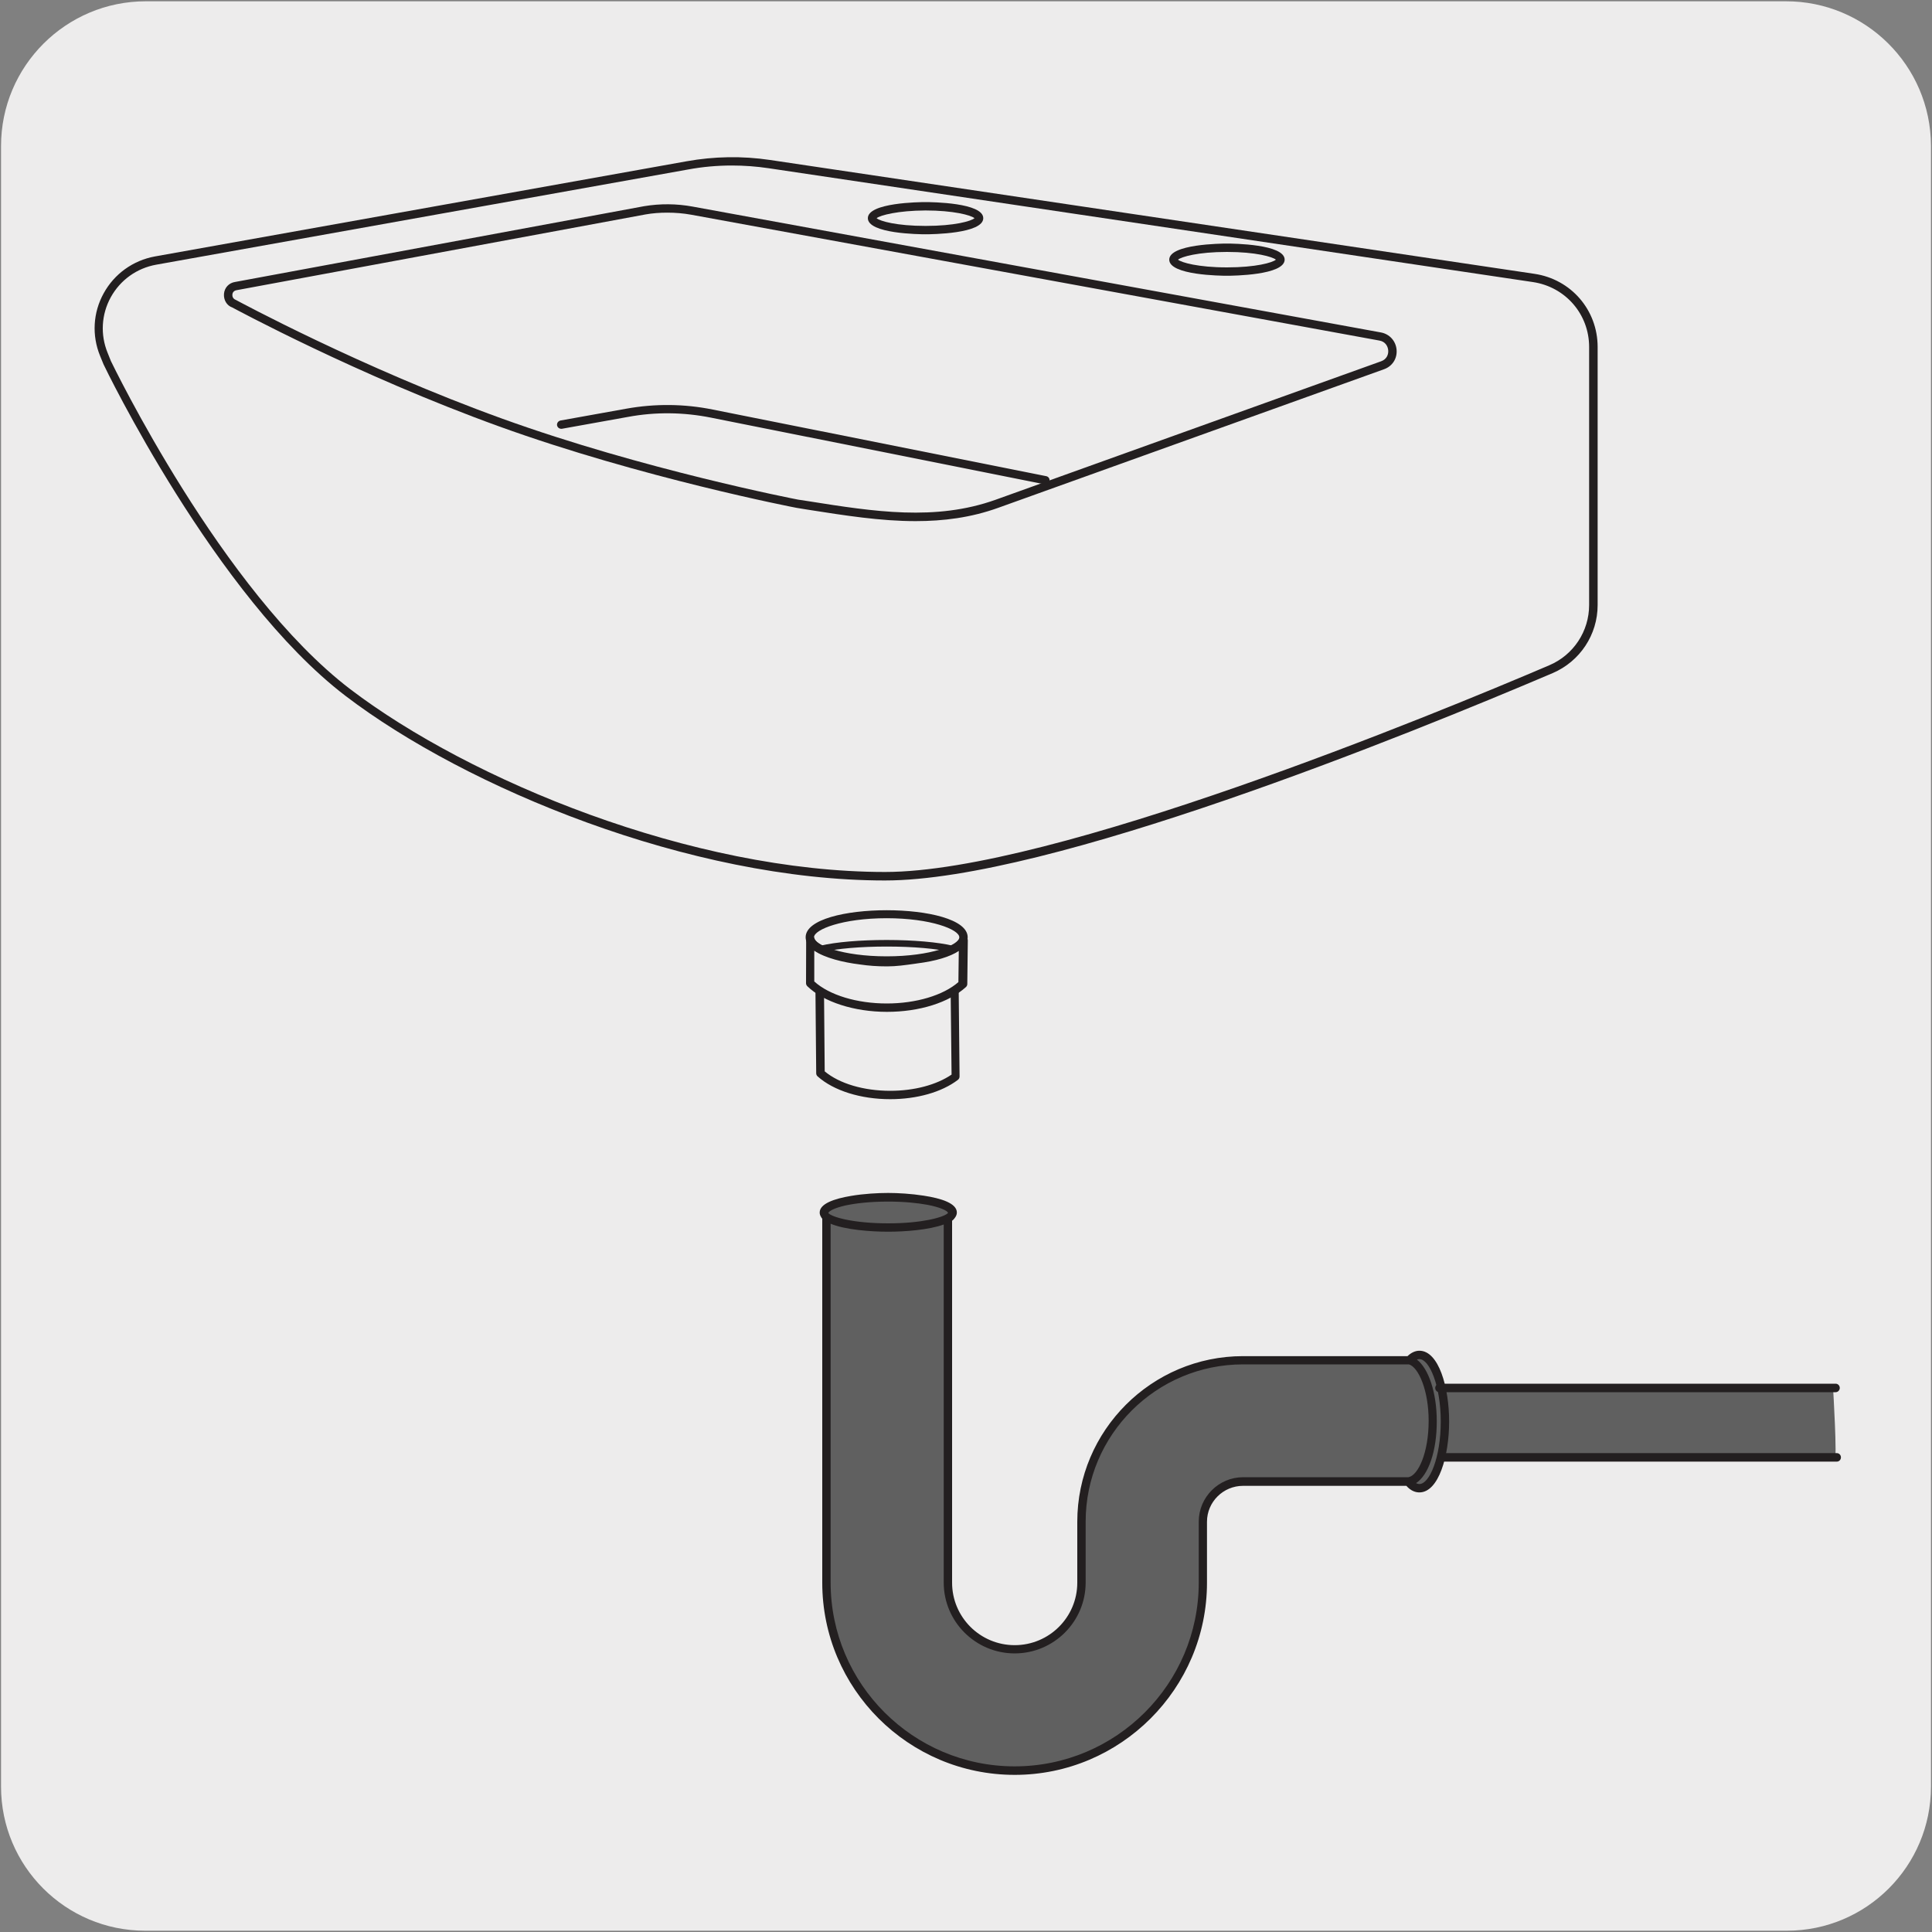 <svg enable-background="new 0 0 150 150" viewBox="0 0 150 150" xmlns="http://www.w3.org/2000/svg"><rect x="0" y="0" width="150" height="150" fill="#808080" stroke="none"/><path d="m11.32.1h127.31c6.21-.02 11.27 5 11.29 11.21v.03 127.37c0 6.18-5.01 11.19-11.19 11.19h-127.46c-6.18 0-11.19-5.01-11.19-11.19v-127.37c0-6.21 5.04-11.24 11.24-11.24z" fill="#edecec"/><path d="m64.02 93.97c0 .65 2.24 1.17 5 1.17s5-.52 5-1.17-2.24-1.17-5-1.17-5 .53-5 1.17m46.13 21.69c1.84-.29 1.99-3.91 2.07-5.46.07-1.55-.59-3.54-1.04-4.5-1.11-1.11-1.46-.51-1.7-.24h-12.91c-6.92 0-12.55 5.62-12.55 12.53v4.73c0 2.85-2.33 5.18-5.19 5.18s-5.18-2.32-5.18-5.18v-28.27c.21-.14.33-.28.33-.44 0-.67-2.22-1.22-4.97-1.22-2.74 0-4.97.55-4.97 1.22 0 .11.06.22.17.32v28.39c0 8.05 6.56 14.59 14.61 14.59 8.06 0 14.62-6.54 14.62-14.59v-4.73c0-1.72 1.4-3.12 3.12-3.12h12.83c.01 0 .31.57.76.79" fill="#606060"/><path d="m111.15 107.77h31.17s.34 5.61.12 5.61-31.17-.06-31.17-.06 2.24-2.2-.12-5.55" fill="#606060"/><g fill="#231f20"><path d="m68.72 68.36c-15.16 0-32.54-7.2-41.88-14.32-10.12-7.72-18.72-25.57-18.8-25.75l-.27-.66c-.65-1.59-.55-3.36.28-4.86.83-1.51 2.28-2.55 3.98-2.86l41.29-7.39c2.13-.38 4.3-.42 6.46-.1l59.35 8.84c2.85.42 4.91 2.81 4.91 5.68v20.04c0 2.3-1.37 4.37-3.49 5.28-11.35 4.83-39.09 16.1-51.83 16.1zm-11.89-55.51c-1.14 0-2.28.1-3.41.31l-41.29 7.39c-1.51.27-2.79 1.19-3.53 2.53-.73 1.33-.82 2.9-.25 4.3l.26.65c.08.16 8.61 17.88 18.6 25.49 9.27 7.05 26.49 14.18 41.51 14.18 12.98 0 42.75-12.28 51.57-16.05 1.88-.8 3.09-2.64 3.09-4.68v-20.03c0-2.54-1.83-4.66-4.36-5.04l-59.35-8.84c-.94-.14-1.89-.21-2.84-.21zm14.25 27.61c-2.73 0-5.5-.44-8.37-.89l-.86-.14c-.13-.02-12.08-2.34-23.09-6.32s-20.63-9.19-20.73-9.24c-.41-.14-.68-.57-.64-1.06.04-.48.39-.85.87-.92l31.74-5.88c1.26-.21 2.53-.2 3.78.03l53.43 9.77c.67.12 1.16.66 1.22 1.34.06.69-.33 1.29-.98 1.52l-29.93 10.75c-2.13.77-4.27 1.04-6.44 1.04zm-19.27-23.95c-.57 0-1.14.04-1.7.14l-31.74 5.88c-.23.04-.32.2-.33.34-.01.15.05.33.26.41.14.07 9.72 5.26 20.68 9.22s22.86 6.27 22.98 6.29l.85.13c5.05.8 9.82 1.55 14.49-.12l29.93-10.75c.45-.16.58-.55.55-.86s-.22-.67-.69-.75l-53.43-9.77c-.61-.11-1.23-.16-1.85-.16z"/><path d="m95.26 21.41c-.46 0-4.48-.04-4.48-1.25s4.02-1.25 4.48-1.25 4.48.04 4.48 1.25c-.01 1.21-4.03 1.25-4.48 1.25zm-3.8-1.25c.26.22 1.55.6 3.8.6s3.54-.37 3.8-.6c-.26-.22-1.55-.6-3.8-.6-2.26 0-3.54.38-3.8.6zm-19.6-1.97c-.46 0-4.48-.04-4.48-1.25s4.02-1.25 4.48-1.25 4.48.04 4.48 1.25-4.02 1.25-4.48 1.25zm-3.8-1.25c.26.23 1.55.6 3.8.6s3.54-.37 3.8-.6c-.28-.24-1.65-.6-3.8-.6-2.15.01-3.52.37-3.8.6z"/><path d="m81.16 37.61c-.02 0-.04 0-.06-.01l-25.88-5.17c-2.14-.43-4.32-.46-6.47-.06l-5.12.92c-.18.02-.34-.08-.38-.26-.03-.18.09-.34.26-.38l5.12-.92c2.23-.4 4.5-.38 6.72.07l25.88 5.17c.17.03.29.2.25.38-.03.15-.17.26-.32.26z"/><path d="m78.78 137.8c-8.24 0-14.94-6.69-14.94-14.92v-28.26c-.04-.04-.07-.09-.09-.13-.07-.11-.11-.22-.11-.35 0-.68 1.11-1.07 2.43-1.29.99-.17 2.09-.23 2.89-.23.76 0 1.79.06 2.75.21 1.39.21 2.58.6 2.58 1.31 0 .15-.06.29-.16.42-.05.08-.12.15-.21.22v28.1c0 2.68 2.18 4.85 4.86 4.85s4.86-2.17 4.86-4.85v-4.73c0-7.09 5.78-12.86 12.87-12.86h12.77c.28-.27.6-.42.92-.42 1.5 0 2.31 2.84 2.31 5.5s-.81 5.5-2.31 5.5c-.26 0-.64-.09-1.01-.51-.01 0-.02 0-.03 0h-12.65c-1.54 0-2.8 1.25-2.8 2.79v4.73c0 8.22-6.7 14.92-14.93 14.92zm-14.29-42.79v27.86c0 7.87 6.41 14.27 14.29 14.27s14.29-6.4 14.29-14.27v-4.73c0-1.9 1.55-3.45 3.45-3.45h12.83c.76-.14 1.57-1.9 1.57-4.38 0-2.37-.79-4.16-1.53-4.38h-12.88c-6.74 0-12.22 5.47-12.22 12.21v4.73c0 3.03-2.47 5.5-5.51 5.5s-5.51-2.47-5.51-5.5v-27.8c-1.15.42-3.02.56-4.31.56-1.35 0-3.35-.15-4.47-.62zm45.45 20.14c.08.04.17.07.26.07.79 0 1.66-2.07 1.66-4.85s-.88-4.85-1.66-4.85c-.07 0-.13.01-.19.04.91.7 1.54 2.58 1.54 4.77.01 2.33-.65 4.2-1.61 4.82zm-45.63-20.97c.26.31 1.92.8 4.65.8 2.61 0 4.25-.46 4.61-.77.03-.03.03-.05.03-.05-.04-.16-.6-.43-1.6-.62-.77-.14-1.8-.25-3.04-.25-1.4 0-2.51.13-3.31.3-.84.19-1.3.43-1.34.59 0-.01 0-.01 0 0zm4.8-8.84c-2.28 0-4.39-.66-5.63-1.77-.07-.06-.11-.15-.11-.24l-.06-6.55c0-.12.06-.23.17-.29s.23-.05.33.01c1.17.77 2.34.9 4.54.9 1.87 0 4.32-.35 5.58-1.13.1-.06.22-.07.33-.01.1.06.17.16.17.28l.07 7.04c0 .1-.05.2-.13.26-1.26.96-3.19 1.5-5.26 1.5zm-5.08-2.16c1.14.95 3.02 1.51 5.09 1.51 1.86 0 3.59-.46 4.76-1.26l-.07-6.34c-1.51.71-3.81.97-5.44.97-1.8 0-3.13-.06-4.39-.71z"/></g><path d="m66.82 74.56c.66.1 1.33.15 2.07.15.77 0 1.51-.11 2.29-.22 1.96-.24 3.33-.8 3.61-1.48l-.04 3.39c-1.18 1.1-3.37 1.83-5.88 1.83-2.57 0-4.8-.77-5.96-1.9l.01-3.4c.2.73 1.79 1.38 3.9 1.63" fill="#edecec"/><path d="m68.86 78.56c-2.55 0-4.92-.77-6.18-1.99-.06-.06-.1-.15-.1-.23l.01-3.4c0-.16.12-.3.28-.32.15-.04.31.07.36.23.14.48 1.46 1.14 3.64 1.39h.01c1.22.18 2.6.16 4.06-.05l.21-.03c2.05-.26 3.17-.83 3.36-1.28.06-.14.22-.23.37-.19.15.03.26.17.26.32l-.04 3.39c0 .09-.04.17-.1.23-1.33 1.21-3.61 1.93-6.14 1.93zm-5.64-2.36c1.17 1.06 3.31 1.71 5.63 1.71 2.27 0 4.38-.63 5.56-1.66l.03-2.42c-.67.45-1.79.79-3.24.97l-.2.03c-.72.1-1.4.2-2.13.2-.77 0-1.44-.05-2.11-.15-1.31-.16-2.73-.51-3.54-1.07z" fill="#231f20"/><path d="m68.84 74.9c-3.13 0-6.29-.73-6.29-2.13 0-2.8 12.58-2.8 12.58 0 0 1.4-3.17 2.13-6.29 2.13zm0-3.61c-3.44 0-5.64.88-5.64 1.48s2.2 1.48 5.64 1.48 5.64-.88 5.64-1.48-2.2-1.48-5.64-1.48z" fill="#231f20"/><path d="m73.94 73.94c-.02 0-.04 0-.06-.01-1.12-.28-3-.44-5.04-.44-2.01 0-3.88.16-5 .43-.14.02-.28-.05-.31-.19s.05-.28.19-.31c1.16-.28 3.07-.44 5.12-.44 2.07 0 4 .17 5.16.45.14.04.22.18.19.32-.03.11-.14.19-.25.19z" fill="#231f20"/><path d="m142.61 113.48h-30.62c-.18 0-.32-.15-.32-.33s.15-.33.32-.33h30.62c.18 0 .32.15.32.33s-.14.33-.32.33zm-.09-5.39h-30.77c-.18 0-.32-.15-.32-.33s.15-.33.32-.33h30.77c.18 0 .32.15.32.33s-.15.33-.32.33z" fill="#231f20"/></svg>